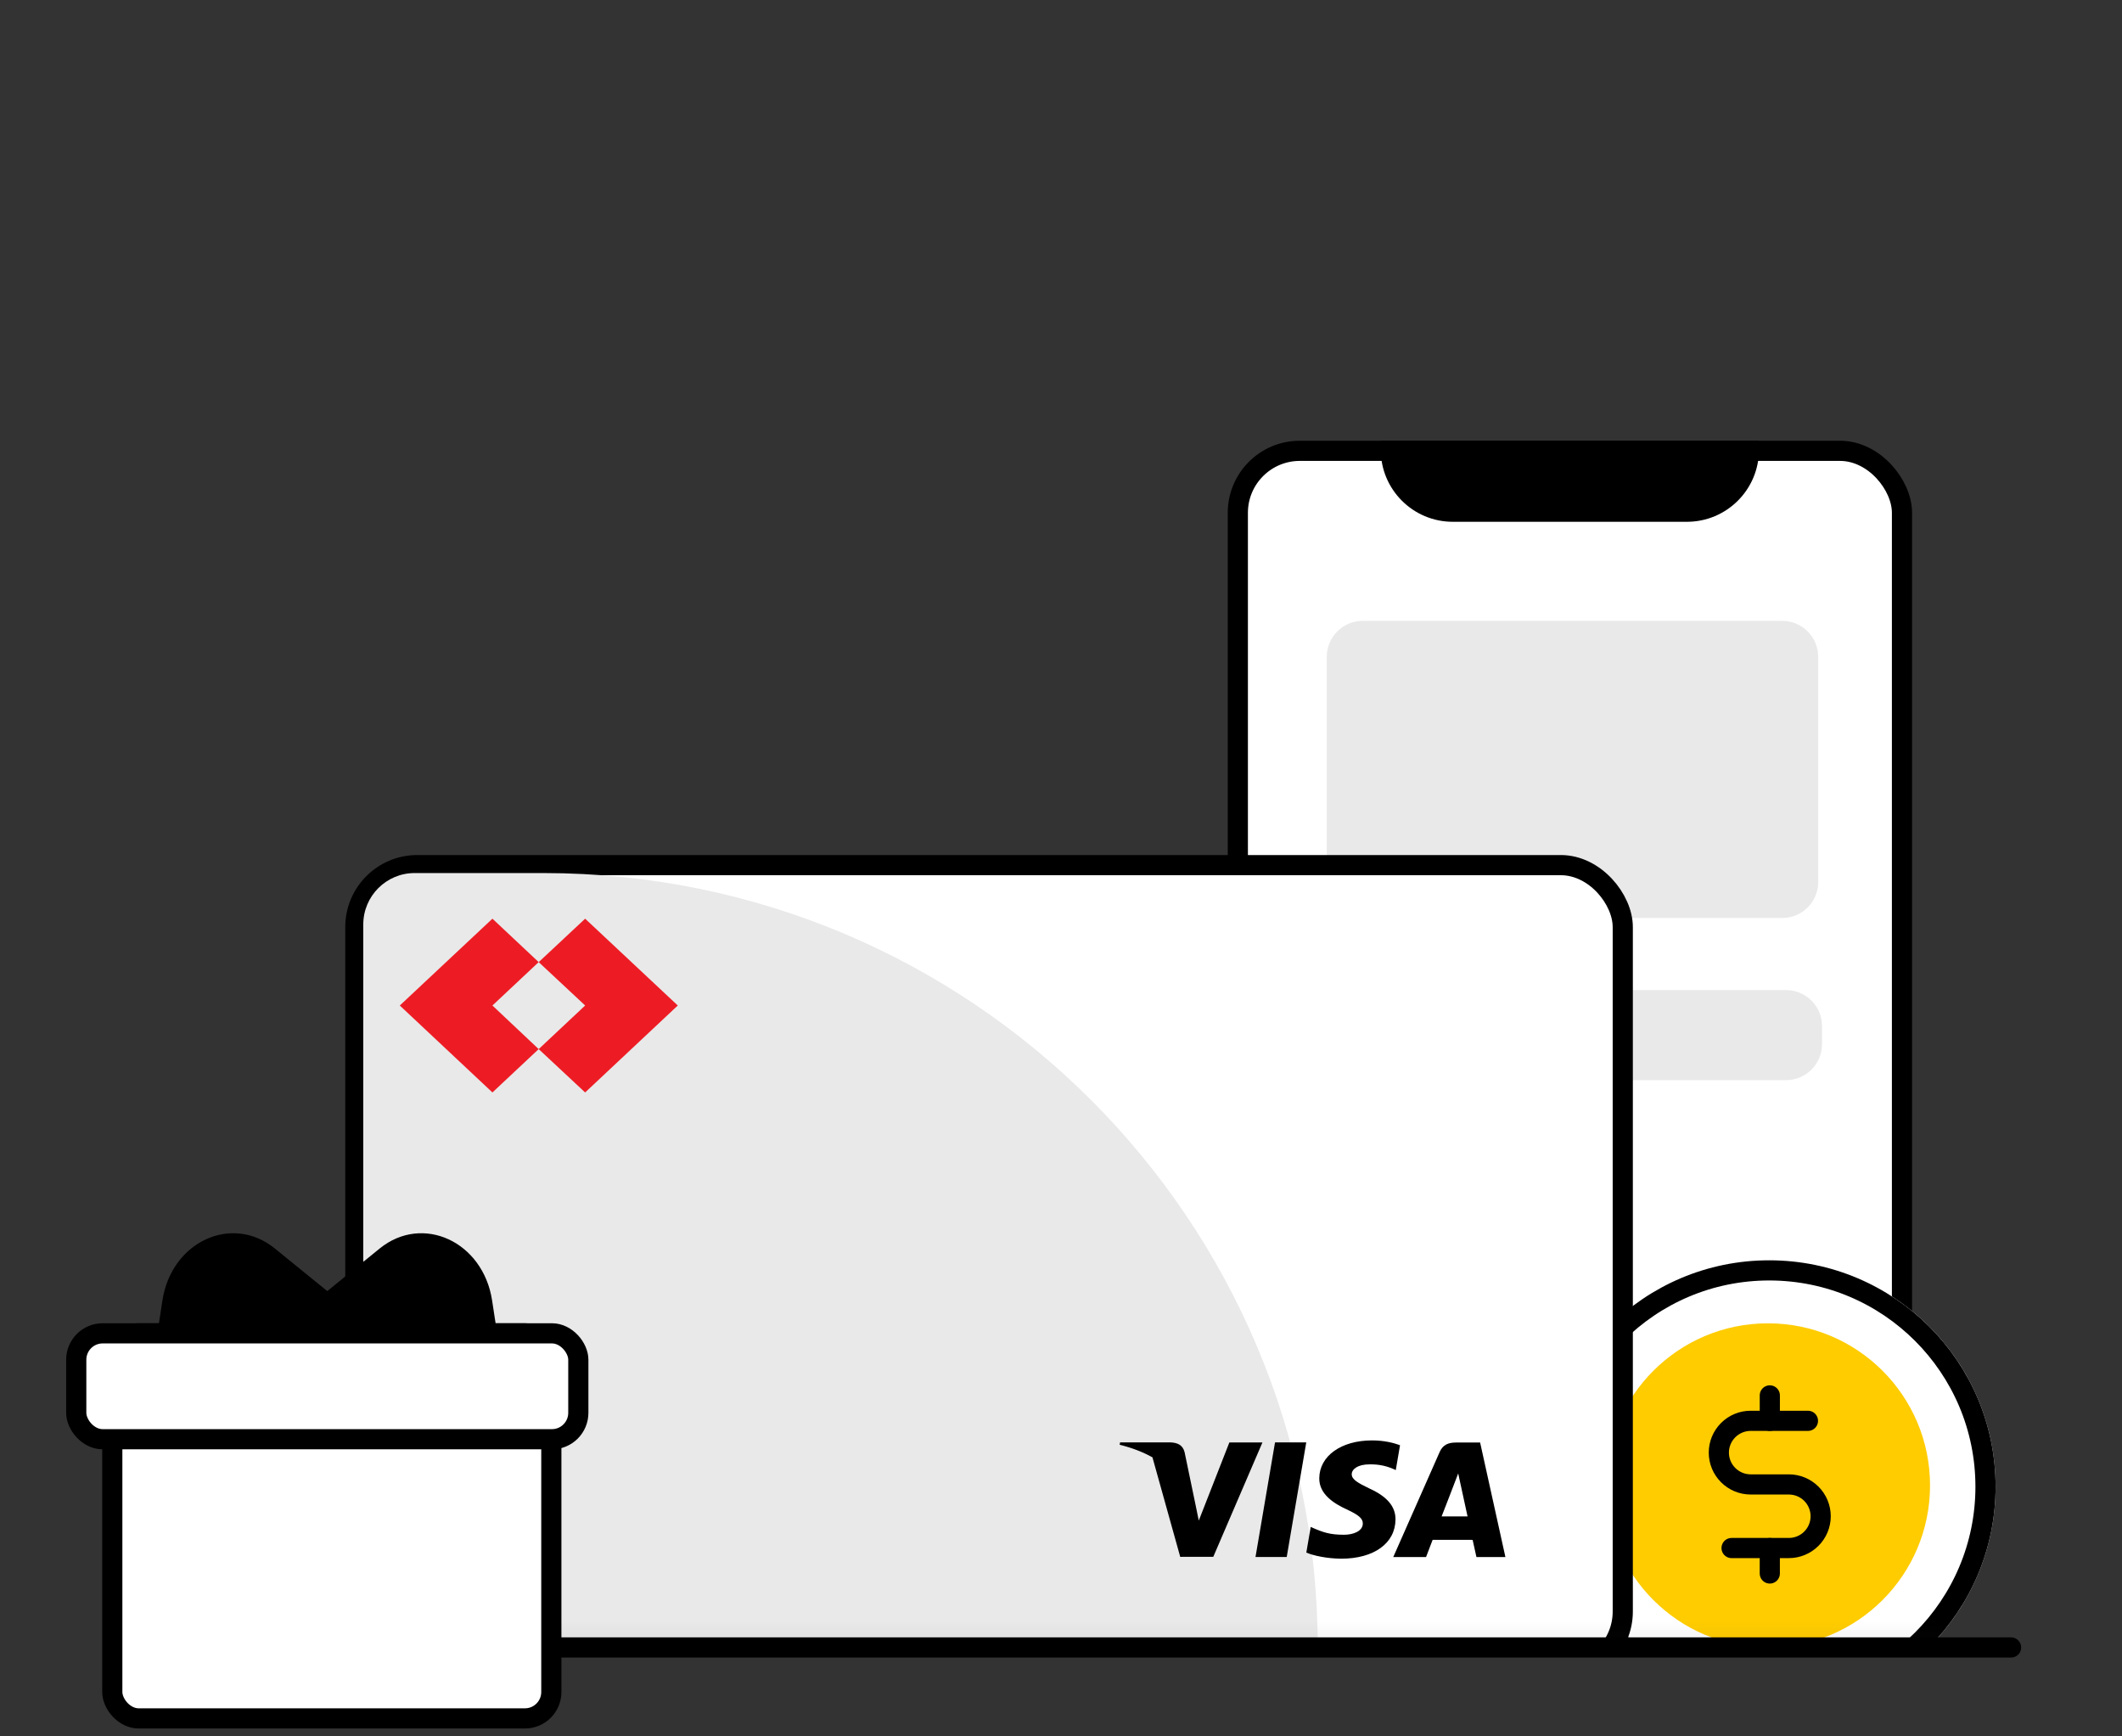 <svg width="121" height="99" viewBox="0 0 121 99" fill="none" xmlns="http://www.w3.org/2000/svg">
<rect x="0" y="0" width="121" height="99" fill="#333333" stroke="none"/>
<mask id="mask0_1370_106590" style="mask-type:alpha" maskUnits="userSpaceOnUse" x="0" y="1" width="121" height="93">
<rect x="0.5" y="1" width="120" height="92.951" fill="#C4C4C4"/>
</mask>
<g mask="url(#mask0_1370_106590)">
<rect x="70.583" y="25.704" width="37.871" height="69.191" rx="3.533" fill="white" stroke="black" stroke-width="1.15"/>
<path d="M75.655 37.451C75.655 36.317 76.575 35.398 77.709 35.398H101.623C102.757 35.398 103.677 36.317 103.677 37.451V50.287C103.677 51.421 102.757 52.341 101.623 52.341H77.709C76.575 52.341 75.655 51.421 75.655 50.287V37.451Z" fill="#E9E9E9"/>
<path d="M75.656 58.503C75.656 57.369 76.576 56.449 77.71 56.449H101.841C102.976 56.449 103.895 57.369 103.895 58.503V59.53C103.895 60.664 102.976 61.584 101.841 61.584H77.71C76.576 61.584 75.656 60.664 75.656 59.53V58.503Z" fill="#E9E9E9"/>
<path d="M78.734 25.129H100.299V25.642C100.299 27.911 98.46 29.75 96.191 29.75H82.842C80.573 29.75 78.734 27.911 78.734 25.642V25.129Z" fill="black"/>
<circle cx="100.884" cy="84.764" r="12.908" fill="white"/>
<circle cx="100.884" cy="84.764" r="12.333" fill="white" stroke="black" stroke-width="1.15"/>
<circle cx="100.812" cy="84.691" r="9.242" fill="#FFCC00"/>
<path d="M100.918 79.559V81.009" stroke="black" stroke-width="1.15" stroke-linecap="round" stroke-linejoin="round"/>
<path d="M100.917 88.262V89.712" stroke="black" stroke-width="1.15" stroke-linecap="round" stroke-linejoin="round"/>
<path d="M98.737 88.261H102.003C102.484 88.261 102.946 88.07 103.286 87.73C103.626 87.39 103.818 86.929 103.818 86.448C103.818 85.967 103.626 85.506 103.286 85.166C102.946 84.826 102.484 84.635 102.003 84.635H99.826C99.344 84.635 98.883 84.444 98.543 84.103C98.202 83.763 98.011 83.302 98.011 82.821C98.011 82.34 98.202 81.879 98.543 81.539C98.883 81.199 99.344 81.008 99.826 81.008H103.092" stroke="black" stroke-width="1.15" stroke-linecap="round" stroke-linejoin="round"/>
<rect x="20.262" y="49.325" width="72.271" height="46.086" rx="3.533" fill="white" stroke="black" stroke-width="1.15"/>
<path d="M20.715 52.706C20.715 51.089 22.026 49.777 23.643 49.777H30.983C55.37 49.777 75.139 69.546 75.139 93.933H23.795C22.094 93.933 20.715 92.553 20.715 90.852V52.706Z" fill="#E9E9E9"/>
<path d="M71.591 88.771H73.371L74.485 82.238H72.704L71.591 88.771Z" fill="black"/>
<path d="M78.077 84.862C77.455 84.56 77.073 84.358 77.078 84.052C77.078 83.781 77.4 83.49 78.097 83.49C78.668 83.481 79.128 83.597 79.59 83.816L79.832 82.399C79.479 82.267 78.926 82.125 78.236 82.125C76.477 82.125 75.237 83.011 75.227 84.281C75.216 85.219 76.112 85.743 76.787 86.056C77.48 86.376 77.713 86.581 77.71 86.866C77.706 87.304 77.157 87.504 76.644 87.504C75.854 87.504 75.456 87.382 74.739 87.057L74.489 88.52C74.905 88.702 75.674 88.86 76.473 88.869C78.345 88.869 79.56 87.993 79.574 86.636C79.579 85.894 79.104 85.328 78.077 84.862Z" fill="black"/>
<path d="M84.399 82.246H83.023C82.597 82.246 82.278 82.363 82.091 82.788L79.446 88.775H81.316C81.316 88.775 81.622 87.97 81.691 87.793C81.896 87.793 83.712 87.796 83.972 87.796C84.025 88.024 84.189 88.775 84.189 88.775H85.841L84.399 82.246ZM82.204 86.457C82.278 86.269 83.004 84.403 83.149 84.008C83.39 85.134 83.156 84.041 83.682 86.457H82.204Z" fill="black"/>
<path d="M70.1 82.242L68.356 86.697L68.171 85.792L67.546 82.79C67.439 82.376 67.126 82.253 66.739 82.238H63.867L63.845 82.374C64.543 82.543 65.168 82.787 65.715 83.09L67.299 88.764L69.183 88.762L71.986 82.242H70.1V82.242Z" fill="black"/>
<path fill-rule="evenodd" clip-rule="evenodd" d="M30.716 54.855L28.079 57.329L30.716 59.814L28.079 62.286L22.797 57.329L28.079 52.379L30.716 54.855ZM38.648 57.329L33.366 52.379L30.717 54.855L33.366 57.329L30.717 59.814L33.366 62.286L38.648 57.329Z" fill="#ED1C24"/>
</g>
<path d="M19.176 93.93L114.674 93.93" stroke="black" stroke-width="1.15" stroke-linecap="round"/>
<path d="M21.647 71.186L16.284 75.544C15.926 75.835 16.108 76.474 16.549 76.474H28.416L28.061 74.148C27.548 70.788 24.097 69.195 21.647 71.186Z" fill="black"/>
<path d="M15.676 71.186L21.039 75.544C21.397 75.835 21.215 76.474 20.774 76.474H8.906L9.261 74.148C9.775 70.788 13.225 69.195 15.676 71.186Z" fill="black"/>
<rect x="6.403" y="76.02" width="25.035" height="21.955" rx="1.505" fill="white" stroke="black" stroke-width="1.15"/>
<rect x="4.348" y="76.02" width="28.629" height="6.038" rx="1.505" fill="white" stroke="black" stroke-width="1.15"/>
</svg>
